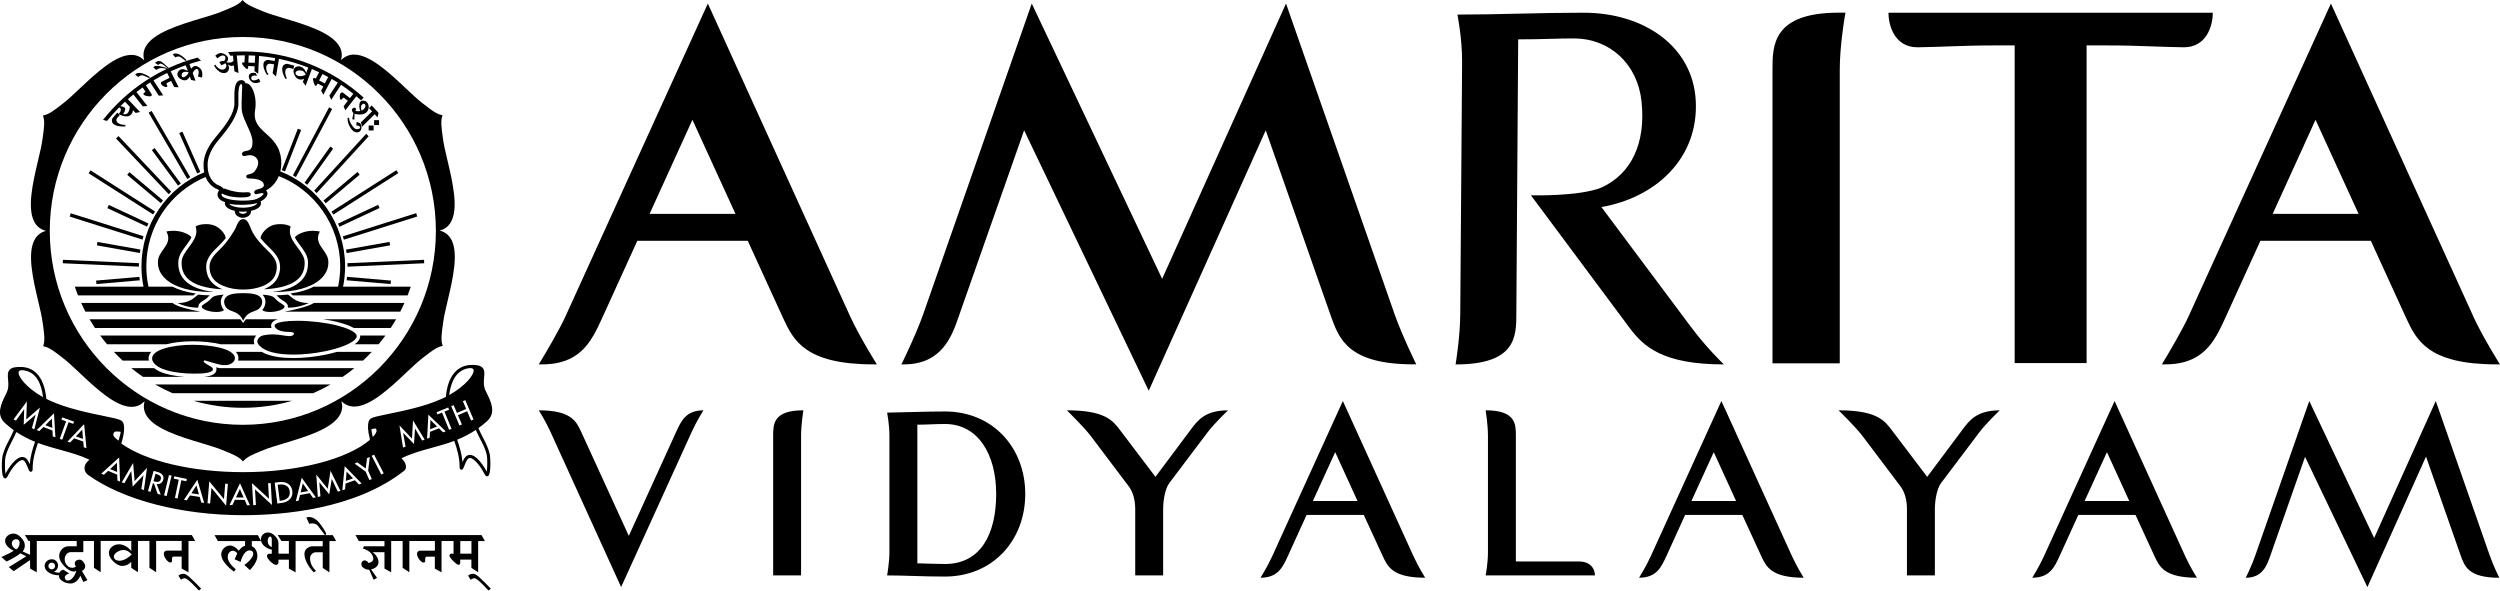<svg id="a" xmlns="http://www.w3.org/2000/svg" width="100%" viewBox="0 0 1014.63 239.69"><defs></defs><path d="M287.28,1.44l-57.67,126.72c-2.65,5.81-7.79,14.53-10.94,19.72h1.45c11.74,0,17.17-5.52,20.83-11.89,1.18-2.05,2.17-4.18,3.13-6.25l.3-.65,14.28-31.36h44.82l14.36,31.39c4.1,8.79,8.75,18.76,36.58,18.76l1.47.02s-6.97-11.02-10.96-19.74L287.28,1.44ZM263.63,86.81l17.39-38.19,17.48,38.19h-34.86Z"></path><path d="M521.93,1.44l-50.27,111.73L418.74,1.44l-44.01,125.96c-3.23,9.11-8.89,20.48-8.89,20.48h1.11c15.53,0,19.58-11.88,22.25-19.73l26.44-75.26,50.58,105.69,47.48-105.69,26.52,75.61c3.28,9.08,6.99,19.37,33.5,19.37h1.07s-5.62-11.37-8.84-20.48L521.93,1.44Z"></path><path d="M719.37,28.28v119.19h27.3V28.28c0-9.18,1.85-20.38,1.87-20.5l.44-2.64h-2.68c-26.93,0-26.93,13.37-26.93,23.13Z"></path><path d="M886.32,19.19c9.28,0,11.75-8.82,11.75-14.03h-131.63c0,5.21,2.47,14.03,11.79,14.03,4.92-.08,8.91-.22,12.77-.36,5.72-.21,11.11-.4,19.25-.4h7.41v128.92h29.19V18.43h7.41c8.14,0,13.53.19,19.25.4,3.86.14,7.86.28,12.81.36Z"></path><path d="M686.17,132.54l-36.24-48.51c22.01-3.79,39.58-19.8,38.29-43.24-1.22-22.16-21.22-35.63-45.5-35.63-18.02,0-34.71.76-51.22.76,0,0,1.9,9.48,1.9,18.97l-.75,102.15c0,9.49-1.9,20.87-1.9,20.87,24.66,0,24.66-11.38,24.66-20.87l.75-111.06c10.05,0,16.31-.41,22.76-.38,14.38.06,25.67,10.29,27.3,25.57,1.79,16.87-4.07,29.42-16.33,34.97-9,3.67-28.56,3.13-28.56,3.13l40.04,53.8c5.69,7.59,13.42,14.83,38.27,14.83,0,0-6.83-6.45-13.47-15.36Z"></path><path d="M1003.68,128.15L946.01,1.44l-57.67,126.72c-2.65,5.81-7.79,14.53-10.94,19.72h1.45c11.74,0,17.17-5.52,20.83-11.89,1.18-2.05,2.17-4.18,3.13-6.25l.3-.65,14.28-31.36h44.82l14.36,31.39c4.1,8.79,8.75,18.76,36.58,18.76l1.47.02s-6.97-11.02-10.96-19.74ZM922.37,86.81l17.39-38.19,17.48,38.19h-34.86Z"></path><path d="M255.2,217.49l19.25-42.28c1.98-4.25,3.87-8.68,11.04-8.68,0,0-2.74,4.34-4.72,8.68l-28.69,63.05-28.69-63.05c-1.98-4.34-4.72-8.68-4.72-8.68,13.12,0,15.2,4.44,17.18,8.68l19.35,42.28Z"></path><path d="M325.12,233.53h-11.33v-56.63c0-4.72,0-10.38,12.27-10.38,0,0-.94,5.66-.94,10.38v56.63Z"></path><path d="M383.44,166.99c19.54,0,32.66,14.72,32.66,33.5s-13.12,33.51-32.66,33.51c-8.87,0-16.14-.47-23.41-.47,0,0,.94-5.1.94-9.44v-47.19c0-4.72-.94-9.44-.94-9.44,7.83-.1,15.57-.47,23.41-.47ZM372.31,172.37v56.25c4.06.09,7.64.28,11.23.28,14.53,0,20.76-12.27,20.76-28.41s-7.36-28.41-20.76-28.41c-4.06,0-7.64.28-11.23.28Z"></path><path d="M474.61,195.97c-1.89,2.55-2.55,7.55-2.55,10.67v26.9h-11.33v-26.9c0-3.11-.66-6.61-2.55-9.15l-15.38-20.39c-2.74-3.68-9.82-10.57-9.82-10.57,15.57,0,18.69,4.15,21.8,8.31l14.16,18.69,14.25-19.06c2.93-3.96,5.95-7.93,15.2-7.93,0,0-5.66,5.38-8.4,9.06l-15.38,20.39Z"></path><path d="M553.5,208.99h-23.22l-7.65,16.8c-1.98,4.25-3.87,8.68-11.04,8.68,0,0,2.74-4.34,4.72-8.68l28.69-63.04,28.69,63.04c1.98,4.34,4.72,8.68,4.72,8.68-13.12,0-15.2-4.44-17.18-8.68l-7.74-16.8ZM532.83,203.33h18.12l-9.06-19.82-9.06,19.82Z"></path><path d="M615.22,227.87h25.48c6.61,0,6.61,5.28,6.61,5.66h-44.36s.94-4.72.94-9.44v-47.19c0-4.72-.94-10.38-.94-10.38,12.27,0,12.27,5.66,12.27,10.38v50.97Z"></path><path d="M707.13,208.99h-23.22l-7.65,16.8c-1.98,4.25-3.87,8.68-11.04,8.68,0,0,2.74-4.34,4.72-8.68l28.69-63.04,28.69,63.04c1.98,4.34,4.72,8.68,4.72,8.68-13.12,0-15.2-4.44-17.18-8.68l-7.74-16.8ZM686.47,203.33h18.12l-9.06-19.82-9.06,19.82Z"></path><path d="M787.82,195.97c-1.89,2.55-2.55,7.55-2.55,10.67v26.9h-11.33v-26.9c0-3.11-.66-6.61-2.55-9.15l-15.38-20.39c-2.74-3.68-9.82-10.57-9.82-10.57,15.57,0,18.69,4.15,21.8,8.31l14.16,18.69,14.25-19.06c2.93-3.96,5.95-7.93,15.2-7.93,0,0-5.66,5.38-8.4,9.06l-15.38,20.39Z"></path><path d="M866.71,208.99h-23.22l-7.65,16.8c-1.98,4.25-3.87,8.68-11.04,8.68,0,0,2.74-4.34,4.72-8.68l28.69-63.04,28.69,63.04c1.98,4.34,4.72,8.68,4.72,8.68-13.12,0-15.2-4.44-17.18-8.68l-7.74-16.8ZM846.05,203.33h18.12l-9.06-19.82-9.06,19.82Z"></path><path d="M960.8,238.25l-25.29-52.85-14.06,40.02c-1.51,4.44-3.4,9.06-10,9.06,0,0,2.27-4.53,3.87-9.06l21.9-62.67,26.33,55.59,25.01-55.59,21.9,62.67c1.6,4.53,3.87,9.06,3.87,9.06-12.55,0-14.06-4.62-15.67-9.06l-14.06-40.11-23.78,52.95Z"></path><path d="M18.65,93.71c-1.85.48-3.29,1.5-4.29,3.04-3.59,5.49-.95,16.63,1.17,25.58.76,3.2,1.47,6.23,1.77,8.48.05.4.11.81.17,1.22.39,2.77.82,5.92.22,7.87l-.19.61.62.14c2,.45,4.5,2.4,6.71,4.12.33.26.66.51.98.76,1.8,1.38,4.06,3.51,6.46,5.77,6.54,6.17,14.65,13.82,21.13,13.82.15,0,.3,0,.44-.01,1.86-.1,3.48-.87,4.83-2.25-.5,1.84-.34,3.6.48,5.24,2.96,5.86,13.93,9.14,22.74,11.78,3.15.95,6.13,1.84,8.23,2.71.37.15.75.31,1.14.47,2.59,1.05,5.53,2.24,6.92,3.75l.43.47.44-.47c1.39-1.5,4.33-2.7,6.93-3.75.39-.16.78-.31,1.15-.47,2.1-.87,5.07-1.76,8.23-2.71,8.81-2.64,19.78-5.93,22.74-11.78.84-1.66.99-3.44.46-5.31,1.34,1.36,2.95,2.1,4.78,2.2.15,0,.3.01.45.01,6.48,0,14.59-7.64,21.13-13.82,2.4-2.26,4.66-4.39,6.46-5.77.32-.24.64-.5.98-.76,2.21-1.72,4.71-3.67,6.7-4.12l.62-.14-.19-.61c-.6-1.96-.17-5.09.22-7.86.06-.42.12-.83.17-1.23.3-2.25,1.01-5.27,1.77-8.48,2.12-8.95,4.76-20.09,1.17-25.58-1.02-1.56-2.49-2.58-4.37-3.05,1.85-.49,3.29-1.5,4.3-3.04,3.59-5.49.95-16.63-1.17-25.59-.76-3.2-1.47-6.23-1.77-8.48-.05-.4-.11-.81-.17-1.23-.38-2.77-.82-5.91-.22-7.87l.19-.61-.63-.14c-2-.45-4.5-2.4-6.7-4.12-.33-.26-.66-.51-.98-.76-1.8-1.38-4.06-3.51-6.46-5.77-6.54-6.17-14.65-13.82-21.13-13.82-.15,0-.3,0-.45.01-1.85.1-3.47.87-4.83,2.26.5-1.84.34-3.6-.48-5.24-2.96-5.86-13.93-9.14-22.74-11.78-3.15-.94-6.13-1.84-8.23-2.71-.37-.15-.76-.31-1.15-.47-2.59-1.05-5.54-2.24-6.93-3.75l-.43-.47-.43.47c-1.39,1.5-4.33,2.7-6.93,3.75-.39.16-.77.31-1.14.47-2.1.87-5.07,1.76-8.23,2.71-8.81,2.64-19.78,5.93-22.74,11.78-.84,1.66-.99,3.44-.46,5.31-1.34-1.36-2.95-2.1-4.78-2.2-6.55-.38-14.88,7.49-21.57,13.8-2.4,2.26-4.66,4.39-6.46,5.77-.32.24-.65.5-.98.76-2.21,1.72-4.71,3.67-6.7,4.12l-.62.14.19.61c.61,1.96.17,5.1-.22,7.87-.06.42-.11.83-.17,1.22-.3,2.25-1.01,5.28-1.77,8.48-2.12,8.95-4.76,20.1-1.17,25.59,1.02,1.55,2.49,2.58,4.37,3.05ZM98.55,15.01c43.21,0,78.35,35.31,78.35,78.7s-35.14,78.7-78.35,78.7S20.2,137.1,20.2,93.71,55.35,15.01,98.55,15.01Z"></path><path d="M70,159.57h57.1c2.42-1.05,4.78-2.23,7.05-3.54H62.94c2.28,1.3,4.63,2.48,7.05,3.54Z"></path><path d="M98.55,165.5c6.95,0,13.66-.99,20.02-2.84h-40.04c6.36,1.85,13.08,2.84,20.02,2.84Z"></path><path d="M83.5,146.37c.36.15,5.36,1.6,6.29,1.73,1.61.22,3.34.17,4.62-.94.09-.08.18-.17.26-.25.25-.26.43-.54.54-.83.66-1.67-.94-3.74-5.98-4.96-6.2-1.5-15.64-1.72-22.24.21-3.75,1.1-5.3,2.66-5.26,4.22,0,.42.13.84.36,1.25h0c.42.75,1.18,1.47,2.21,2.09.49.3,1.05.57,1.66.82,0,0,0,0,0,0,1.08.43,2.33.79,3.69,1.07,3.71.78,8.2,1.01,12.05.8,5.59-.32,5.18-2.02,3.97-2.74-.26-.16-1.67-.89-2.65-1.64-.73-.55-.25-1.14.48-.83Z"></path><path d="M87.71,149.08c.04.11.07.22.1.34.07.32.07.64-.01.97-.45,1.82-2.91,2.37-5.08,2.57h56.35c1.63-1.11,3.21-2.3,4.73-3.54h-54.73c-.36-.08-.82-.2-1.35-.34Z"></path><path d="M69.36,152.2c-1.45-.3-2.75-.68-3.85-1.11l-.06-.02-.07-.04c-.68-.28-1.29-.58-1.82-.9-.37-.23-.71-.47-1.02-.71h-9.23c1.53,1.24,3.11,2.42,4.73,3.54h16.91c-1.99-.15-3.9-.4-5.59-.76Z"></path><path d="M137.01,130.71c2.88.73,5.06,1.53,6.57,2.4h14.99c.76-1.16,1.5-2.33,2.19-3.54h-29.61c2.09.3,4.09.69,5.86,1.14Z"></path><path d="M146.16,136.74c-.09.73-.5,1.45-1.2,2.14l-.24.22c-.24.21-.52.42-.81.62h9.74c.96-1.15,1.89-2.33,2.78-3.54h-10.26c.02.18.02.37,0,.56Z"></path><path d="M67.49,139.72c3.08-.79,6.78-1.21,10.77-1.21s8.03.43,11.28,1.21h13.72c-.3-.79-.25-1.47-.15-1.91.15-.63.48-1.18.89-1.63h-63.33c.89,1.21,1.82,2.39,2.78,3.54h24.03Z"></path><path d="M60.3,145.59c-.02-.83.23-1.82,1.08-2.79h-15.18c1.15,1.22,2.33,2.4,3.56,3.54h10.64c-.06-.25-.09-.5-.1-.75Z"></path><path d="M132.41,143.89l-.49.09c-4.3.87-8.76,1.33-12.88,1.33s-9.4-.47-12.79-2.5h-10.54c.26.29.48.59.65.9.44.84.52,1.77.26,2.63h50.71c1.23-1.14,2.42-2.32,3.56-3.54h-14.15c-1.34.4-2.8.76-4.35,1.08Z"></path><path d="M117.45,136.41c-.71,0-1.62-.14-2.58-.29-1.03-.16-2.19-.33-3.38-.39-.3-.02-.6-.02-.9-.02-1.45,0-2.78.17-3.83.42-1.46.35-3.72,2.26-1.13,4.43,2.14,2.16,6.91,3.35,13.44,3.35,4.04,0,8.4-.45,12.61-1.3l.46-.09c5.4-1.13,9.75-2.79,11.64-4.45l.21-.19c.47-.46.74-.9.79-1.31.09-.71-.52-2.58-8.1-4.5-4.52-1.15-10.59-1.87-15.85-1.88h-.29c-4.73.02-7.36.55-8.45,1.16-.25.14-.42.29-.52.43-.1.16-.17.44-.08.73.75,1.81,3.74,2.24,6.47,2.24,1.54.08,1.47.72,1.18,1.07-.44.54-1.18.6-1.69.6Z"></path><polygon points="122.88 196.18 122.02 199.86 125.05 199.28 122.88 196.18"></polygon><path d="M64.41,195.48c.42-.14.71-.47.85-.99.14-.51.06-.95-.24-1.28-.31-.34-.82-.61-1.53-.81l-.37-.1-.83,2.98.45.13c.68.19,1.23.22,1.66.08Z"></path><polygon points="97.36 198.45 95.77 201.88 98.86 201.92 97.36 198.45"></polygon><polygon points="140.67 191.4 140.37 195.17 143.28 194.14 140.67 191.4"></polygon><path d="M113.96,203.2c1.29-.16,2.25-.57,2.88-1.2.63-.64.88-1.5.74-2.58-.13-1.04-.59-1.81-1.36-2.28-.77-.47-1.79-.63-3.04-.47l-.48.06.82,6.53.43-.06Z"></path><polygon points="174.7 170.44 174.55 174.21 177.38 173.1 174.7 170.44"></polygon><polygon points="79.73 197 77.69 200.18 80.74 200.65 79.73 197"></polygon><polygon points="33.37 174.36 30.81 177.13 33.68 178.12 33.37 174.36"></polygon><path d="M5.59,174.6c-.52,1.28-1.17,2.54-1.8,3.77-1.09,2.11-2.22,4.3-2.79,6.74-.22.93-.71,8.44.82,9,.27.1.8.13,1.24-.75,1.58-3.18,4.23-6.53,5.92-6.63.3-.02.75.04,1.22.77.41.63.78,1.57,1.09,2.33.48,1.2.7,1.75,1.34,1.63.63-.12.63-.83.63-1.39,0-3.63,1.04-7.08,2.14-10.3,3.04,1.14,6.09,1.98,9.06,2.8,4.1,1.13,7.98,2.19,11.81,3.99l-.91.92c-.78.84-1.15,1.85-1.05,2.86.1.96.63,1.84,1.51,2.46,14.33,10.2,37.85,16.29,62.92,16.29,15.81,0,45.32-2.34,65.27-18.01.44-.35.7-.85.75-1.44.09-1.12-.6-2.31-1.04-2.77l-.76-.89c3.99-1.96,8.06-3.07,12.35-4.25,2.99-.82,6.02-1.65,9.06-2.8,1.11,3.24,2.15,6.69,2.15,10.3,0,.57,0,1.27.63,1.39.62.12.85-.43,1.34-1.63.3-.76.68-1.7,1.08-2.33.47-.73.92-.79,1.22-.77,1.69.09,4.33,3.45,5.92,6.63.44.88.97.85,1.24.75,1.54-.55,1.04-8.07.82-9-.57-2.45-1.7-4.63-2.79-6.74-.63-1.22-1.28-2.49-1.81-3.77,1.19-.85,2.37-1.8,3.54-2.87,3.77-3.42,1.53-7.94-.27-11.58l-.36-.74c-.92-1.89-.75-3.75-.6-5.39.14-1.54.28-3-.68-3.98-.86-.89-2.43-1.23-5.11-1.07h0c-5.59.45-9.03,5.03-9.73,12.93-.46.23-.93.46-1.41.68-6.96,3.2-15.87,5.02-21.77,6.22-4.17.85-6.4,1.32-7.27,1.89-.95.62-1.21,2.05-1.14,3.64-.08.24-.02.48.02.65.02.1.05.2.05.29,0,.85.19,1.63.37,2.38.14.59.28,1.16.31,1.71-9.18,7.85-29.29,13.1-51.4,13.1-20.8,0-39.53-4.47-49.48-11.6.67-2.16,2.19-7.91,0-9.34-.88-.57-3.1-1.04-7.27-1.89-5.9-1.21-14.81-3.03-21.77-6.23-.48-.22-.95-.45-1.4-.68-.71-7.98-4.16-12.56-9.74-12.93-.03,0-.05,0-.08,0h-.01c-2.62-.14-4.17.19-5.02,1.08-.95.99-.82,2.44-.68,3.98.15,1.64.32,3.5-.6,5.39l-.36.74c-1.8,3.64-4.04,8.17-.27,11.58,1.14,1.04,2.32,1.99,3.54,2.87ZM187.85,162.82l.98-.42,3.35,7.85-.98.42-1.61-3.77-3.74,1.6,1.61,3.77-.98.42-3.35-7.84.98-.42,1.35,3.16,3.74-1.6-1.35-3.16ZM194.86,178.1c1.06,2.04,2.15,4.16,2.68,6.45.31,1.33.28,5.17.01,6.87-1.42-2.68-4.17-6.66-6.7-6.8-.05,0-.09,0-.14,0-.64,0-1.5.25-2.21,1.35-.3.45-.56,1.02-.8,1.57-.25-3.2-1.18-6.23-2.16-9.09,2.53-1.02,5.06-2.29,7.57-3.97.52,1.24,1.14,2.44,1.74,3.61ZM190.79,149.38c1.25.02,1.37.55,1.41.72.41,1.86-3.3,6.54-9.89,10.23.53-4.38,2.38-10.46,8.48-10.95ZM181.89,165.38l.37.9-1.87.77,2.86,6.99-.98.4-2.86-6.99-1.86.76-.37-.9,4.72-1.93ZM173.84,168.28l7.07,6.77-1.07.42-1.69-1.63-3.64,1.44-.12,2.35-1.06.42.52-9.77ZM167.21,177.99l.41-7.37,4.73,7.79-1.03.38-2.88-4.92-.42,6.33-4.42-4.55,1,5.62-1.03.38-1.46-8.99,5.09,5.34ZM154.76,192.59l-3.91-7.58.96-.5,3.91,7.58-.96.5ZM151.38,174.06c.45-.1.96-.21,1.16-.07.11.07.21.28.27.58.17.84-.61,1.84-1.51,2.79-.31-1.2-.51-2.26-.6-3.16.23-.03.46-.08.68-.13ZM145.04,187.66l3.41,2.49.5-4.19,1.14-.5-.67,5.55,1.48,3.4-.99.43-1.48-3.4-4.52-3.29,1.14-.5ZM139.9,189.2l6.87,7.01-1.11.39-1.64-1.69-3.76,1.33-.22,2.35-1.1.39.96-9.77ZM133.01,198.36l1.13-7.31,4.03,8.18-1.08.29-2.44-5.16-1.03,6.28-4.03-4.92.47,5.69-1.08.29-.61-9.1,4.64,5.76ZM122.44,193.89l5.75,7.96-1.15.22-1.37-1.91-3.91.75-.57,2.29-1.14.22,2.4-9.52ZM113.27,195.67c1.47-.19,2.7.05,3.67.69.98.65,1.54,1.63,1.7,2.93.17,1.31-.15,2.4-.94,3.26-.79.86-1.94,1.39-3.44,1.58l-1.71.22-1.07-8.46,1.77-.22ZM105.72,199.25c1.15,1.03,2.3,2.09,3.44,3.17l-.36-6.29,1.08-.06.51,8.87-6.89-6.33.36,6.35-1.08.06-.51-8.93c1.15,1.08,2.29,2.14,3.45,3.16ZM97.39,196.12l4.05,8.94h-1.17s-.96-2.16-.96-2.16l-3.99-.05-1.02,2.13h-1.16s4.26-8.85,4.26-8.85ZM84.94,195.35c.99,1.23,1.97,2.43,2.98,3.6,1,1.18,1.99,2.39,2.97,3.62l.52-6.28,1.08.09-.73,8.85-5.95-7.22-.52,6.34-1.08-.09.73-8.91ZM82.86,204.12l-1.16-.18-.66-2.26-3.94-.6-1.3,1.97-1.15-.17,5.44-8.18,2.77,9.42ZM70.73,193.31l5.09,1.06-.2.95-2.02-.42-1.54,7.41-1.06-.22,1.54-7.41-2.01-.42.2-.95ZM68.59,192.78l1.05.25-2.01,8.29-1.05-.25,2.01-8.29ZM62.34,191.1l1.61.45c.92.26,1.59.66,2,1.21.41.55.51,1.2.3,1.94-.16.57-.47,1.02-.93,1.36-.47.35-1.04.48-1.73.4l1.64,4.31-1.26-.35-1.46-4.16-.45-.13-.97,3.48-1.04-.29,2.3-8.22ZM54.03,187.9l.6,7.37,5.04-5.41-1.26,9.02-1.06-.37.88-5.63-4.38,4.61-.57-6.33-2.81,4.96-1.05-.37,4.61-7.86ZM46.04,175.97c.24-.66.6-.86,1.29-.86.25,0,.54.03.89.06.25.03.51.06.77.07-.04.65-.28,1.45-.51,2.22-.14.46-.28.93-.38,1.38-.11-.09-.21-.17-.32-.25-1.29-1.04-2.05-1.73-1.73-2.63ZM48.36,185.65l.37,9.82-1.08-.46-.08-2.36-3.67-1.55-1.74,1.58-1.07-.45,7.28-6.58ZM12.06,188.39c-.24-.56-.51-1.12-.8-1.58-.76-1.18-1.7-1.38-2.35-1.34-2.53.15-5.28,4.12-6.7,6.8-.26-1.71-.3-5.54.02-6.87.54-2.29,1.63-4.41,2.68-6.45.6-1.17,1.22-2.37,1.74-3.61,2.31,1.54,4.8,2.84,7.57,3.97-.98,2.85-1.91,5.87-2.16,9.09ZM35.09,181.9l-1.09-.38-.22-2.34-3.7-1.28-1.62,1.7-1.08-.37,6.76-7.08.95,9.74ZM24.93,170.31l.33-.92,4.8,1.73-.33.91-1.9-.69-2.57,7.11-1-.36,2.57-7.11-1.89-.68ZM21.91,167.73l.58,9.77-1.08-.42-.13-2.35-3.65-1.42-1.68,1.64-1.06-.41,7.02-6.81ZM7.57,150.95c.04-.18.16-.71,1.43-.72,5.87.4,7.87,5.91,8.46,10.96-6.59-3.69-10.3-8.37-9.89-10.23ZM10.92,162.89l-.27,7.37,5.56-4.84-2.28,8.82-.99-.47,1.52-5.49-4.83,4.12.18-6.34-3.33,4.63-.99-.47,5.43-7.32Z"></path><polygon points="47.45 187.8 44.69 190.38 47.53 191.58 47.45 187.8"></polygon><polygon points="21.06 169.9 18.4 172.57 21.22 173.67 21.06 169.9"></polygon><path d="M158.67,113.88l-17.82-1.53c-.04.47-.1.94-.16,1.41l17.83,1.53c.05-.47.11-.94.16-1.41Z"></path><path d="M158.1,98.17l-17.66,3.14c.08.46.15.93.21,1.4l17.67-3.14c-.07-.47-.15-.93-.23-1.4Z"></path><path d="M137.18,90.75c.2.43.39.86.58,1.29l16.29-7.63c-.19-.43-.39-.86-.58-1.29l-16.29,7.63Z"></path><path d="M145.97,70.9c-.29-.37-.58-.74-.88-1.11l-13.78,11.6c.3.36.59.74.88,1.11l13.79-11.61Z"></path><path d="M135.21,60.32c-.38-.29-.76-.57-1.14-.84l-10.48,14.67c.38.28.76.56,1.13.85l10.49-14.68Z"></path><path d="M115.67,69.59l6.53-16.82c-.44-.18-.88-.35-1.32-.52l-6.52,16.79c.44.18.88.36,1.31.55Z"></path><path d="M39.14,115.28l17.59-1.51c-.06-.47-.12-.93-.16-1.41l-17.58,1.51c.04.47.1.94.16,1.41Z"></path><path d="M56.97,101.29l-17.42-3.1c-.08.47-.16.93-.22,1.4l17.44,3.1c.06-.47.13-.94.21-1.4Z"></path><path d="M43.57,84.46l16.09,7.53c.18-.44.38-.86.58-1.29l-16.09-7.53c-.2.43-.4.86-.58,1.29Z"></path><path d="M66.15,81.34l-13.64-11.48c-.3.36-.59.74-.88,1.11l13.64,11.48c.29-.37.58-.75.88-1.11Z"></path><path d="M72.26,75.34c.37-.3.73-.59,1.11-.87l-10.61-14.39c-.38.28-.74.58-1.11.87l10.61,14.39Z"></path><path d="M81.3,69.79l-7.27-16.37c-.43.19-.86.38-1.29.58l7.28,16.39c.42-.21.85-.41,1.28-.6Z"></path><path d="M141.03,108.23l31.12-1.38c0-.47-.02-.94-.04-1.41l-31.12,1.38c.02.47.03.94.04,1.41Z"></path><path d="M139.55,97.28l29.77-9.41c-.13-.45-.26-.91-.4-1.36l-29.76,9.4c.14.45.26.91.39,1.36Z"></path><path d="M135.28,87.09l26.36-16.82c-.24-.4-.51-.8-.76-1.19l-26.34,16.8c.25.4.5.8.73,1.21Z"></path><path d="M149.63,55.3c-.34-.33-.68-.66-1.02-.98l-21.1,23.06c.35.32.69.64,1.02.98l21.1-23.06Z"></path><path d="M134.79,44.25c-.41-.23-.82-.47-1.23-.69l-14.68,27.6c.42.23.82.47,1.23.71l14.69-27.61Z"></path><path d="M56.4,106.81l-30.88-1.37c-.02.47-.03.94-.04,1.41l30.88,1.37c0-.47.02-.94.04-1.41Z"></path><path d="M58.24,95.88l-29.54-9.33c-.14.45-.27.9-.4,1.36l29.55,9.34c.12-.46.25-.91.39-1.36Z"></path><path d="M62.89,85.83l-26.16-16.69c-.25.4-.51.79-.76,1.2l26.18,16.7c.24-.41.48-.81.74-1.21Z"></path><path d="M69.46,77.8l-21.36-22.57c-.34.33-.69.64-1.02.98l21.38,22.59c.33-.34.67-.67,1.01-.99Z"></path><path d="M60.32,45.74l15.69,26.92c.4-.25.8-.5,1.2-.74l-15.68-26.9c-.41.24-.81.48-1.21.73Z"></path><path d="M48.65,46.65l-1.06-.92-1.68,1.93c-.34.4-.51.84-.49,1.34.01.52.2.94.56,1.25.45.41,1.1.71,1.95.9.84.19,1.81.25,2.9.18l.08-.63c-.67-.01-1.3-.09-1.88-.24-.55-.17-.98-.39-1.29-.65-.28-.24-.44-.56-.49-.93s.05-.7.29-.98l1.09-1.25Z"></path><path d="M56.73,30.8c.22-.13.46-.2.72-.23.25-.03.48-.01.69.07l2.53,1.08c.41-.23.03-.62-1.11-1.18-.58-.29-.97-.47-1.17-.54-.55-.25-1.1-.39-1.67-.42-.56-.02-1.03.08-1.4.3-.21.15-.37.29-.48.43l1.34.95c.16-.19.35-.34.56-.46Z"></path><path d="M63.77,28.13c.23-.12.44-.23.63-.31.34-.15.79-.22,1.34-.2.6.03,1.22.15,1.86.34l.88-.38-2.32-2.05c-.35-.37-.73-.6-1.14-.71-.42-.11-.82-.08-1.2.08-.42.21-.72.41-.9.6l1.36.94c0-.1.07-.2.18-.29.15-.12.3-.21.44-.27.2-.09.44-.08.72.03.31.12.6.32.89.61l1.39,1.02-.16.07c-1.33-.4-2.36-.66-3.08-.78-.81-.14-1.39-.14-1.73,0-.18.06-.33.14-.47.24-.11.09-.2.18-.27.27l1.23,1.09c.06-.09.18-.19.35-.3Z"></path><path d="M48.32,43.64c.08.01.15.03.2.05.11.04.21.12.3.22.24.24.29.59.16,1.06-.14.45-.41.87-.81,1.25.91.58,1.84.92,2.78,1,.92.07,1.64-.13,2.16-.62.24-.22.42-.5.55-.81.17-.33.27-.69.3-1.08l1.08,1.14,1.8-.39-4.95-5.21c.74-.65,1.49-1.29,2.25-1.91l3.8,4.83,1.89-.15-4.46-5.66c.83-.64,1.67-1.27,2.52-1.88l1.18,1.81-.66.43c-.11.07-.17.16-.17.28-.04.11-.03.22.04.33.2.3.68.53,1.46.68.78.15,1.32.12,1.64-.08.12-.08.2-.19.25-.33.01-.15-.02-.28-.09-.4l-2.34-3.6c.58-.39,1.16-.78,1.75-1.15l3.49,5.37,1.8-.12-3.95-6.07c1.8-1.08,3.65-2.1,5.55-3.02l.98,1.97-3.13,1.56c-.18.09-.29.22-.34.41-.06.19-.05.37.03.53.2.4.56.72,1.09.98.55.27.97.34,1.25.2.09-.05.15-.11.16-.2.05-.09.05-.18,0-.27l-.27-.55c-.05-.1-.06-.21-.02-.32.01-.11.06-.19.14-.23l1.72-.86,1.25,2.5,1.8.08-3.23-6.46c1.99-.92,4.03-1.75,6.11-2.48l.85,2.34c-.55-.32-1.07-.54-1.55-.66-.48-.12-.86-.13-1.13-.03-.58.2-1.02.57-1.31,1.09-.28.51-.33,1.04-.13,1.58.21.57.7,1.05,1.49,1.43.77.39,1.45.48,2.02.27.25-.09.49-.27.72-.52.26-.24.49-.55.7-.93l.51,1.4,1.81.36-1.14-3.12c.15-.41.35-.76.61-1.04.26-.3.54-.5.84-.61.16-.06.32-.04.47.05.16.08.28.21.35.39.12.33.17.71.14,1.16-.05.48-.16.95-.32,1.42l1.64.42c.25-1.01.23-1.93-.08-2.76-.21-.58-.65-1.08-1.31-1.5-.68-.42-1.24-.55-1.7-.38-.22.08-.43.2-.63.36-.23.18-.45.41-.67.67l-.69-1.89c1.55-.51,3.11-.97,4.71-1.37l-.36-.31h0s-.07-.06-.07-.06l-.99-.86c-15.37,4.1-28.75,13.12-38.35,25.27l1.62.43c1.52-1.89,3.15-3.69,4.85-5.41ZM75.69,30.64c-.33.33-.64.55-.93.66-.22.08-.42.08-.6,0-.19-.07-.31-.2-.38-.38-.12-.35-.09-.69.07-.99.14-.34.38-.57.72-.69.27-.1.6-.14.97-.11.35.02.71.12,1.06.3-.27.48-.57.89-.9,1.22ZM50.74,41.3l1.96,2.07c-.07.62-.19,1.14-.34,1.57s-.35.77-.6,1c-.22.21-.48.35-.79.41-.3.08-.6.07-.89-.02-.03-.03-.05-.06-.06-.09-.02-.05-.01-.08,0-.1.37-.49.61-.97.73-1.42.11-.48.07-.8-.11-.98-.14-.16-.38-.31-.73-.44-.3-.09-.66-.15-1.07-.21.62-.61,1.25-1.21,1.89-1.8Z"></path><path d="M71.84,23c.25-.07.5-.09.75-.06.25.02.47.1.65.22l2.22,1.62c.45-.13.17-.6-.82-1.4-.5-.41-.84-.67-1.02-.79-.48-.37-.99-.63-1.53-.78-.54-.14-1.02-.15-1.43-.03-.24.1-.43.2-.56.31l1.1,1.22c.2-.15.42-.25.65-.32Z"></path><path d="M102.45,30.85c.3-.17.63-.23,1.01-.19l.87.1-.58-1.12-.78-.09c-.5-.05-.94.03-1.33.26-.38.24-.59.55-.65.93-.08.7.13,1.33.62,1.92.51.61,1.1.95,1.79,1.02.46.05.87.03,1.22-.06.36-.08.71-.22,1.03-.43l-.56-1.29c-.36.24-.76.44-1.21.59-.41.12-.8.16-1.16.12-.24-.03-.44-.14-.58-.35-.15-.22-.21-.45-.19-.71.02-.29.19-.53.5-.7Z"></path><path d="M116.45,27.74c.32-.21.65-.26,1-.17l1.61.42.36-1.35-2.47-.65c-.51-.13-.98-.08-1.41.15-.46.24-.75.59-.88,1.05-.17.58-.15,1.3.05,2.15.2.84.57,1.73,1.12,2.68l.6-.2c-.29-.61-.49-1.2-.61-1.79-.09-.57-.09-1.05.02-1.44.1-.36.3-.64.62-.85Z"></path><path d="M146.89,40.89c-.56.12-.87.53-1.01,1.37-.15.82-.04,1.74.31,2.77-.69.19-1.32.16-1.92-.07.12-.25.18-.45.18-.62.02-.2-.02-.34-.11-.43-.15-.15-.35-.21-.61-.19-.26.04-.49.16-.69.37-.22.21-.28.5-.19.85.09.36.29.67.61.94l-.51,2.47.86.25.08-2.41c1.05.27,2.01.35,2.86.23.86-.09,1.54-.39,2.03-.88.91-.95,1.33-2.72.1-4.11-.4-.41-1.02-.7-1.99-.54ZM148.32,43.14c-.05.35-.21.66-.47.94-.23.25-.45.43-.65.55-.2.13-.37.21-.52.23-.13-.53-.18-1.01-.14-1.43.02-.41.13-.71.32-.91.19-.21.41-.34.66-.39.24-.05.43,0,.56.16.21.23.29.52.24.87Z"></path><path d="M144.77,52.42c-.48-.06-.9-.3-1.25-.71-.62-.71-1.09-1.4-1.39-2.06-.31-.64-.44-1.25-.42-1.81l-.62-.05c-.06.83.06,1.66.35,2.48.32.88.8,1.69,1.44,2.43.47.55,1.01.88,1.61.99.62.11,1.14-.01,1.57-.37.36-.31.57-.81.63-1.5.05-.69-.07-1.22-.39-1.58-.17-.19-.39-.34-.66-.45-.28-.13-.6-.21-.96-.24l-.05,1.42c.29-.04.55-.02.78.05.27.08.45.18.56.3s.17.26.18.4c.03.14,0,.26-.11.35-.35.3-.77.4-1.27.32Z"></path><path d="M88.84,28.95c.78.55,1.55.78,2.32.71.55-.05.99-.31,1.33-.76.35-.46.5-.97.45-1.55-.02-.24-.08-.47-.17-.67-.09-.19-.21-.38-.37-.56.35.24.67.4.96.49.29.11.58.16.86.13.32-.05.55-.13.68-.24l.24,2.44,1.65.72-.69-7.14c.94-.04,1.88-.06,2.83-.06.14,0,.29,0,.43,0l-.14,2.87-.52-.03c-.13,0-.23.04-.3.13-.1.07-.15.16-.15.29-.01.27.26.71.83,1.34s.98.94,1.25.95c.09,0,.17-.04.23-.13.09-.11.13-.24.14-.38l.03-.7,2.62.12-.09,1.92,1.52,1.12.34-7.25c2.21.19,4.39.49,6.54.88l-.2,1.17-2.24-.38c-.55-.09-1.05,0-1.5.26-.44.28-.7.66-.77,1.13-.11.68-.04,1.41.22,2.2.23.8.64,1.62,1.22,2.47l.58-.26c-.38-.51-.64-1.04-.8-1.57-.14-.56-.17-1.09-.09-1.59.07-.39.26-.69.58-.9.3-.23.64-.32,1.04-.25l1.55.26-.61,3.62,1.38,1.3,1.2-7.17c4.1.84,8.07,2.03,11.88,3.54l-.81,2.17c-.2-.6-.49-1.12-.86-1.55-.39-.45-.8-.75-1.21-.9-.64-.25-1.25-.27-1.82-.07-.58.19-.97.56-1.17,1.09-.24.63-.14,1.39.29,2.27.42.89.96,1.46,1.59,1.7.35.13.72.18,1.12.16.39-.02.79-.12,1.18-.32l-.49,1.31,1.11,1.53,2.54-6.8c.99.42,1.96.86,2.93,1.32l-1.35,2.57-.46-.24c-.11-.06-.22-.06-.33-.01-.12.02-.2.08-.26.2-.13.24-.06.76.19,1.56.25.8.49,1.27.73,1.39.08.04.17.04.27-.02.13-.07.22-.16.29-.28l.33-.62,2.32,1.22-.9,1.7.9,1.66,3.39-6.43c.84.49,1.66.99,2.48,1.51l-3.42,5.24.74,1.74,3.99-6.11c1.72,1.15,3.38,2.37,4.99,3.66l-1.37,1.75-2.76-2.16c-.16-.12-.33-.17-.52-.14-.2.02-.35.11-.47.26-.27.35-.41.82-.41,1.41,0,.62.11,1.02.36,1.21.08.06.16.08.24.06.1,0,.18-.03.25-.12l.38-.48c.07-.09.17-.14.28-.16.1-.04.19-.03.27.03l1.52,1.19-1.72,2.2.7,1.66,4.47-5.72c.65.55,1.3,1.11,1.94,1.68l1.05-1.11c-12.89-11.64-29.95-18.74-48.65-18.74-2.16,0-4.29.09-6.4.28l.97,1.46c.34-.03.69-.04,1.03-.06l.2,2.06c-.14.21-.31.38-.51.51-.2.12-.41.2-.65.22-.45.04-.8.05-1.05.03-.28,0-.49-.05-.63-.13.23-.2.4-.44.51-.72.11-.28.16-.56.13-.84-.05-.56-.43-1.07-1.13-1.54-.69-.47-1.38-.67-2.06-.61-.34.03-.68.15-1.02.35-.36.17-.69.42-.98.73l.89,1.06c.3-.31.65-.58,1.05-.82.37-.2.71-.32,1.04-.35.29-.03.54.03.75.17.23.15.35.35.37.6.04.37-.03.71-.18,1-.08.27-.29.43-.64.48-.2-.04-.44-.03-.72.03-.31.09-.61.22-.91.39l.74,1.25c.56-.11,1.12-.37,1.68-.78.13.11.23.23.3.38.07.11.11.26.13.46.05.43-.06.82-.33,1.17-.31.35-.67.54-1.09.58-.53.05-1.08-.1-1.64-.46-.56-.38-1.05-.9-1.45-1.56l-.49.4c.54.98,1.21,1.75,2.02,2.3ZM122.28,30.89c-.57.05-1.07,0-1.51-.17-.31-.13-.55-.32-.71-.58-.15-.27-.18-.52-.09-.75.12-.36.48-.62,1.07-.76.58-.13,1.15-.09,1.7.11.26.1.52.29.77.59.24.29.43.64.58,1.04-.6.27-1.2.45-1.8.52ZM130.88,30.04c.78.39,1.55.81,2.32,1.23l-1.37,2.6-2.32-1.22,1.37-2.61ZM100.93,22.47c.88.02,1.75.07,2.62.12l-.14,2.92-2.62-.12.14-2.92Z"></path><path d="M146.48,49.68l.48,1.73,5.11-5.05c.38.43.76.85,1.13,1.29l.44-1.84c-.91-1.04-1.84-2.04-2.8-3.02l-1.08,1.09c.42.43.84.88,1.25,1.32l-4.54,4.48Z"></path><rect x="149.63" y="50.94" width="2" height="2"></rect><rect x="151.83" y="48.76" width="2" height="2"></rect><path d="M73.78,230.77l2.72,1.51v-12.7h2.72l-1.36-2.42H10.09l1.51,2.42h.6v5.59l-3.02-1.36c.28-.28.5-.64.66-1.09s.24-.89.24-1.33c0-1.07-.5-2.14-1.51-3.2-1.03-1.09-2.04-1.63-3.02-1.63s-1.79.29-2.48.88c-.67.6-1,1.32-1,2.15.02.68.33,1.39.94,2.12.6.69,1.45,1.29,2.54,1.81-.99.67-2.65,1.52-4.99,2.57l2.12,1.81c2.6-1.27,4.46-2.38,5.59-3.33l2.42,1.21-7.1,4.38,1.97,1.66,6.65-4.53v3.48l2.72,1.51v-12.7h16.2v2.12h-3.17c-1.13,0-2.06.38-2.78,1.15-.77.81-1.15,1.73-1.15,2.78-.02,1.29.67,2.68,2.09,4.17,1.41,1.45,2.73,2.18,3.96,2.18.06.02.23-.03.51-.15l.39-.15c-.34,1.19-.84,2.14-1.48,2.84-.63.73-1.29,1.09-2,1.09-.36,0-.65-.12-.85-.36-.22-.2-.34-.48-.36-.85,0-.36.16-.68.48-.97.38-.32.83-.55,1.33-.7l-2.42-1.51c-.36.08-.7.24-1,.48-.28.22-.45.46-.51.73-1.01,0-1.76-.15-2.27-.45.52-.18.93-.49,1.21-.94.3-.46.45-.96.45-1.48,0-.73-.24-1.33-.73-1.81-.44-.5-1.01-.76-1.69-.76-.85-.02-1.56.23-2.15.76-.58.54-.88,1.2-.88,1.96.02,1.05.59,1.95,1.72,2.69,1.15.73,2.54,1.09,4.17,1.09-.22.77.17,1.51,1.18,2.24,1.03.73,2.2,1.09,3.51,1.09.77,0,1.51-.28,2.24-.85.71-.56,1.27-1.34,1.69-2.33l1.21,2.57,1.66-.76-2.27-3.78c.42-.12.75-.34.97-.67.26-.36.39-.75.39-1.15,0-.56-.25-1.17-.76-1.81-.5-.61-1.01-.91-1.51-.91-.54,0-1.01.14-1.39.42-.38.28-.57.64-.57,1.09,0,.38.15.84.45,1.36-.54.3-1,.45-1.36.45-.89,0-1.63-.33-2.24-1-.63-.68-.94-1.51-.94-2.48,0-.77.24-1.44.73-2.03.46-.56,1.03-.85,1.69-.85h5.14v-4.53h4.32v10.88l2.72,1.81v-12.7h12.42v4.08c-.69-.85-1.46-1.51-2.33-1.99-.91-.48-1.74-.73-2.51-.73-1.19-.02-2.19.31-2.99,1-.83.66-1.24,1.49-1.24,2.48,0,1.17.61,2.34,1.84,3.51,1.23,1.19,2.43,1.78,3.6,1.78.64,0,1.28-.14,1.9-.42.62-.26,1.2-.68,1.72-1.24v2.42l2.72,1.81v-12.7h4.66v10.88l2.72,1.81v-12.7h10.37v3.93h-6.05c-.34,0-.62.12-.85.36-.24.24-.36.52-.36.85,0,.77.31,1.55.94,2.36.64.85,1.24,1.27,1.78,1.27.18,0,.31-.06.39-.18.14-.1.21-.24.21-.42v-1.06c0-.2.07-.37.21-.51.1-.16.23-.24.39-.24h3.33v4.84ZM7.58,221.88c-.24.5-.56.85-.97,1.03-.54-.18-.98-.5-1.3-.97-.34-.44-.51-.93-.51-1.45,0-.42.17-.81.51-1.15.38-.34.82-.51,1.3-.51.38,0,.71.13.97.39.26.26.39.59.39.97,0,.65-.13,1.21-.39,1.69ZM20.03,230.68c-.26-.26-.39-.58-.39-.97s.13-.7.39-.97c.26-.26.58-.39.97-.39s.71.13.97.39c.26.26.39.58.39.97s-.13.71-.39.97c-.26.26-.58.39-.97.39s-.71-.13-.97-.39ZM50.86,226.96c-.89.42-1.73.63-2.54.63-.58-.02-1.09-.19-1.51-.51-.4-.34-.6-.73-.6-1.15-.02-.66.4-1.29,1.27-1.87.87-.56,1.8-.85,2.81-.85.48,0,1.02.16,1.6.48.56.32,1.09.77,1.57,1.33-.81.81-1.67,1.45-2.6,1.93Z"></path><path d="M76.59,233.94c-.87-.71-1.55-1.06-2.06-1.06-.42,0-.82.06-1.18.18-.3.1-.61.29-.94.57l1.06,1.66c.26-.2.5-.34.73-.42.28-.12.54-.18.79-.18.69.02,2.06,1.12,4.11,3.29l1.63,1.69.91-.76c-1.21-1.31-2.89-2.97-5.05-4.99Z"></path><path d="M131.88,217.16h-19.17l1.51,2.42h3.02v5.14h-4.23v-4.38c0-.95-.46-1.88-1.39-2.81-.95-.95-1.89-1.42-2.84-1.42-.79-.02-1.46.23-2.03.76-.56.56-.85,1.22-.85,1.97,0,.25.03.49.08.73l-1.35-2.39h-17.56l1.36,2.42h11.03v1.96c-.34,0-.75.17-1.21.51-.46.36-.92.85-1.36,1.45-.56-.68-1.15-1.21-1.75-1.57-.6-.36-1.18-.54-1.72-.54-.99,0-1.84.36-2.57,1.09-.71.71-1.06,1.55-1.06,2.54,0,1.05.45,2.16,1.36,3.32.87,1.21,2.13,2.42,3.78,3.63l.76-.91c-1.05-.89-1.85-1.75-2.42-2.6-.56-.91-.85-1.7-.85-2.39,0-.75.2-1.35.6-1.81.4-.5.89-.76,1.45-.76.34,0,.67.09.97.27.3.16.58.42.85.79-.6,1.29-.96,2.1-1.06,2.42l2.42,1.06c.32-1.35.83-2.48,1.51-3.39.67-.87,1.37-1.3,2.12-1.3.42,0,.79.12,1.09.36.28.22.42.5.42.85.04.65-.27,1.39-.94,2.24-.65.87-1.54,1.68-2.69,2.45l2.27,2.12c.97-1.03,1.71-2.04,2.24-3.02.52-.99.79-1.89.79-2.72,0-.93-.21-1.75-.63-2.48-.38-.73-.93-1.21-1.63-1.45v-2.12h3.8c.16.71.54,1.35,1.16,1.93.89.83,1.93,1.34,3.14,1.54v1.66h-.91c-.28,0-.52.08-.73.24-.2.18-.31.4-.33.67.02.6.5,1.36,1.45,2.27.95.91,1.72,1.36,2.33,1.36.26,0,.48-.12.67-.36.16-.22.24-.5.24-.85v-.91h4.23v3.63l2.72,1.51v-12.7h11v2.12h-3.93c-.97,0-1.79.29-2.48.88-.67.6-1,1.32-1,2.15,0,1.19.33,2.42,1,3.69.62,1.29,1.55,2.58,2.78,3.87l.91-.6c-.79-.77-1.39-1.58-1.81-2.45-.4-.91-.6-1.8-.6-2.69,0-.68.24-1.25.73-1.69.44-.48,1.01-.73,1.69-.73h2.72v6.35l2.72,1.81v-12.7h2.72l-1.36-2.42h-3.17ZM110.3,222c-.48-.12-.89-.42-1.21-.91-.3-.44-.45-1-.45-1.66.02-.46.13-.86.33-1.18s.44-.48.73-.48c.2,0,.34.12.42.36.12.2.18.48.18.85v3.02Z"></path><path d="M131.22,214.44c-.62-.93-1.06-1.53-1.3-1.81-.6-.85-1.32-1.53-2.15-2.06-.83-.5-1.61-.76-2.36-.76-.44.04-.81.12-1.09.24l1.21,2.57c.4-.14.82-.21,1.24-.21s.87.09,1.27.27c.4.16.73.39.97.7l2.87,3.78c.81,0,.58-.91-.67-2.72Z"></path><path d="M191.34,230.47l2.72,1.81v-12.7h2.72l-1.36-2.42h-51.15l1.36,2.42h10.4v2.12h-8.31l-.45.91c1.25.36,2.28.93,3.08,1.69.77.81,1.15,1.65,1.15,2.54,0,.38-.18.73-.54,1.03-.44.34-.92.55-1.42.63-.14-.3-.36-.55-.67-.76-.3-.2-.58-.3-.85-.3-.4,0-.73.14-.97.42-.26.3-.39.66-.39,1.09,0,.63.31,1.15.94,1.57.62.46,1.37.7,2.24.7l1.81,4.08,1.36-.76-2.42-3.48c.85-.14,1.57-.48,2.18-1.03.56-.52.85-1.14.85-1.84,0-.75-.22-1.48-.67-2.21-.4-.73-.99-1.35-1.75-1.87h4.84v6.65l2.72,1.51v-12.7h4.65v10.88l2.72,1.81v-12.7h10.37v3.93h-6.05c-.34,0-.62.12-.85.36-.24.24-.36.52-.36.85,0,.77.31,1.55.94,2.36.64.85,1.24,1.27,1.78,1.27.18,0,.31-.06.39-.18.14-.1.21-.24.21-.42v-1.06c0-.2.07-.37.21-.51.1-.16.23-.24.39-.24h3.32v4.84l2.72,1.51v-12.7h4.87v5.14h-.91c-.22,0-.39.08-.51.24-.16.12-.24.29-.24.51,0,.46.51,1.21,1.54,2.24,1.03,1.03,1.77,1.54,2.24,1.54.16,0,.29-.08.39-.24.14-.2.21-.42.21-.67v-1.21h4.53v3.32ZM186.81,224.72v-5.14h4.53v5.14h-4.53Z"></path><path d="M194.15,233.94c-.87-.71-1.55-1.06-2.06-1.06-.42,0-.82.06-1.18.18-.3.1-.61.29-.94.57l1.06,1.66c.26-.2.5-.34.73-.42.28-.12.54-.18.79-.18.69.02,2.06,1.12,4.11,3.29l1.63,1.69.91-.76c-1.21-1.31-2.89-2.97-5.05-4.99Z"></path><path d="M98.59,88.4c-.39,0-.78-.06-1.17-.18-.02,0-.05-.02-.08-.03-.34-.12-.63-.26-.88-.42-.09-.06-.16-.11-.23-.16-.6-.48-.93-1.11-.93-1.77,0-.09,0-.18.02-.27-2.55-.54-4.06-1.67-4.06-3.05,0-.15.02-.31.06-.46-1.46-.5-2.4-1.19-2.81-2.03-.43-.89-.29-1.86.42-2.88-.11-.08-.31-.19-.62-.31-2.79-1.09-4.77-3.61-5.44-6.92-.07-.53-.15-1.14-.22-1.64-.03-.37-.04-.69-.04-1-.08-1.96.37-4.02,1.32-6.11l.8-1.56c1-1.75,2.15-3.18,3.04-4.24l.86-1.03c2.93-3.54,6.32-8.11,6.5-12.09,0-.39,0-.84-.01-1.28-.03-2.18-.06-4.43.35-6.02.51-2,1.63-2.43,2.47-2.43.1,0,.2,0,.3.02.49.07,1.11.34,1.43,1.24.03,0,.06,0,.09,0,.4,0,.78.12,1.15.36,1.93,1.24,3.45,6.07,2.6,10.69-.69,4.71,1.51,6.72,4.56,9.49.23.21.46.42.7.64,3.61,3.15,4.52,6.15,4.56,6.28.8,2.2,1.04,4.63.69,7.01l-.23,1.22c-.84,3.52-2.95,6.33-5.83,7.81.36.31.57.72.59,1.2.05,1.14-.97,2.33-2.8,3.29.11.24.16.49.16.75,0,1.38-1.51,2.51-4.06,3.05.01.09.02.18.02.26,0,.69-.36,1.34-1.01,1.83l-.11.08h-.02c-.68.43-1.4.65-2.14.65h0ZM96.93,85.85c0,.43.73.93,1.66.93s1.66-.5,1.66-.93c0,0,0-.01,0-.02-.54.05-1.09.08-1.64.08-.35,0-.66-.01-.97-.03-.24-.01-.48-.03-.71-.05v.02ZM92.97,82.73c.29.44,1.42,1.13,3.62,1.43.64.09,1.31.13,2,.13.29,0,.56,0,.84-.02.4-.02.8-.06,1.19-.11,2.58-.35,3.69-1.25,3.69-1.63,0-.04,0-.08-.02-.11-1.42.45-3.76.71-6.36.71-1.3,0-3.17-.07-4.95-.4ZM90.02,78.53c-.13.31-.15.59-.04.81.66,1.37,4.84,2.09,8.62,2.09,2.38,0,4.54-.26,5.52-.66l.05-.02c1.95-.83,2.8-1.78,2.78-2.19,0-.06-.14-.11-.2-.13-.06-.02-.18-.05-.38-.05-.4,0-.97.1-1.65.29-.32.09-.51.14-.69.14h-.33l-.53-.5.02-.38c.05-.71.7-.89,1.45-1.09.96-.26,2.41-.66,2.45-1.59.02-.51-.15-.96-.53-1.35-.9-.94-2.76-1.46-5.24-1.46-.16,0-.32,0-.48,0-.57,0-.86-.38-.9-.73-.03-.36.15-.78.77-.89,1.62-.31,2.33-.86,2.64-1.27,1.58-2.09,1.58-3.57,1.29-4.44-.3-.93-1.1-1.66-2.13-1.97-.35-.1-.72-.16-1.11-.16-.66,0-1.26.15-1.65.25-.28.07-.47.12-.65.12-.55,0-.88-.43-.88-.85,0-.95.97-1.11,1.56-1.21,1.25-.21,2.81-.47,2.69-3.84-.07-1.97-1.05-4.1-2.1-6.37-.81-1.77-1.65-3.59-2.09-5.44-.39-1.65-.21-5.36-.09-8.06.06-1.19.11-2.32.08-2.71-.04-.59-.17-.73-.21-.73-.03,0-.07,0-.12,0-.16,0-.58,0-.89,1.21-.36,1.38-.33,3.52-.3,5.58,0,.47.01.91.02,1.35-.21,4.64-4.1,9.81-7.46,13.8l-.11.13c-1.54,1.82-5.13,6.07-4.94,11.04,0,3.92,1.75,6.94,4.68,8.08.85.33,1.4.74,1.65,1.2.08-.01.16-.02.25-.02.26,0,.51.06.72.17,2.58.95,4.88,1.4,7.21,1.4.63,0,1.18-.03,1.55-.06.11,0,.21-.01.29-.01.91,0,1.1.5,1.13.79.09.84-.86,1.04-1.37,1.15-.39.08-1.29.18-2.51.18-1.78,0-5.14-.2-7.66-1.54-.05-.02-.1-.05-.15-.08Z"></path><path d="M139.02,117.31l-1.93-.44c.07-.32.14-.64.21-.96.52-2.56.78-5.19.78-7.82,0-16.39-10.32-31.22-25.68-36.91l.69-1.85c16.13,5.97,26.97,21.55,26.97,38.76,0,2.76-.27,5.52-.81,8.21-.07.34-.14.67-.22,1.01Z"></path><path d="M58.53,117.69c-.1-.42-.19-.84-.28-1.27-.56-2.72-.84-5.52-.84-8.33,0-16.96,10.17-32.01,25.9-38.35l.74,1.83c-14.98,6.03-24.66,20.36-24.66,36.51,0,2.67.27,5.34.8,7.93.08.4.17.81.27,1.21l-1.92.46Z"></path><path d="M117.92,91.92c-.54-.47-2.17-.97-4.16-.97-.89,0-1.75.1-2.56.3-3,.74-5.46,3.86-5.44,5.43.93,1.16,2.06,2.38,3.17,3.44,2.41,2.3,4.58,4.62,4.73,7.76.07,1.45-.15,2.81-.68,4.16-1.09,2.81-3.6,4.43-5.93,5.37,6.78-.3,11.7-1.85,14.28-4.51,1.7-1.75,2.47-4.05,2.29-6.83-.13-1.93-1.53-3.83-2.9-5.68-1.92-2.6-3.91-5.29-2.74-8.4-.02-.02-.04-.04-.06-.06Z"></path><path d="M127.14,93.67c-1.06,0-2.65.11-4.16.64-1.78.63-2.87,1.29-3.31,2.02.55,1.09,1.36,2.19,2.15,3.25,1.48,2,3.01,4.06,3.16,6.39.21,3.18-.69,5.82-2.66,7.86-2.39,2.47-6.33,4.03-11.73,4.66.39,0,.77.01,1.15.01,8.01,0,14.48-1.81,18.22-5.1,2.33-2.05,3.45-4.52,3.3-7.34-.1-1.91-1.16-3.39-2.19-4.83-1.41-1.97-3-4.2-1.22-7.24-.47-.15-1.44-.31-2.72-.31Z"></path><path d="M111.73,111.54c.46-1.19.65-2.33.59-3.6-.13-2.65-2.11-4.75-4.31-6.85-.76-.73-4.65-4.54-5.98-7.83l-.21-.52c-.95-2.35-1.61-3.79-3.13-3.8-1.53,0-2.25,1.57-3.2,3.92-.09.08-2.64,4.91-6.39,8.48-2.1,2-3.93,4.06-4.05,6.6-.06,1.27.13,2.42.59,3.6,1.6,4.12,7.6,5.97,12.84,5.97h.21s0,0,0,0h.21c5.24,0,11.24-1.85,12.84-5.97Z"></path><path d="M73.73,106.07c-.18,2.78.59,5.07,2.29,6.83,2.58,2.66,7.5,4.21,14.28,4.51-2.33-.94-4.84-2.56-5.93-5.37-.52-1.35-.75-2.71-.68-4.16.15-3.14,2.32-5.47,4.73-7.76,1.11-1.06,2.23-2.28,3.17-3.44.03-1.57-2.44-4.69-5.44-5.43-.8-.2-1.66-.3-2.56-.3-1.98,0-3.62.5-4.16.97-.03.02-.05.04-.06.06,1.17,3.12-.82,5.8-2.74,8.4-1.37,1.84-2.77,3.75-2.9,5.68Z"></path><path d="M75.05,113.83c-1.98-2.04-2.87-4.68-2.66-7.86.15-2.33,1.68-4.39,3.16-6.39.79-1.06,1.6-2.16,2.15-3.25-.44-.73-1.52-1.39-3.31-2.02-1.51-.53-3.1-.64-4.16-.64-1.28,0-2.25.16-2.72.31,1.79,3.04.19,5.27-1.22,7.24-1.03,1.44-2.09,2.92-2.19,4.83-.14,2.82.97,5.29,3.3,7.34,3.74,3.29,10.22,5.1,18.22,5.1.38,0,.77,0,1.15-.01-5.4-.63-9.34-2.19-11.73-4.66Z"></path><path d="M82.71,121.87c.29-.19.54-.35.78-.51.51-.35.82-.69,1.11-1.01.15-.16.31-.33.49-.5-1.54-.02-3.07-.11-4.55-.27h0c-.16.02-.23.08-.29.13-.2.15-.38.3-.57.46-1.27,1.08-3.32,2.82-7.44,2.82h-.14c1.39.78,4.63,1.85,8.03,1.88h0c.35,0,.37-.12.39-.23-.03-.21-.02-.4.02-.58.21-.95,1.12-1.53,2.17-2.2Z"></path><path d="M87.82,126.62c.86,0,1.62-.1,2.21-.29.43-.14.72-.31.86-.51-.15-.18-.28-.35-.4-.52-.95-1.46-1.45-3.81.24-5.63.02-.02.03-.04.05-.06-.52.05-1.04.08-1.55.11-2.52.32-3.01.85-3.64,1.54-.33.36-.71.77-1.34,1.21-.25.17-.51.34-.76.5-.79.51-1.55.99-1.64,1.39-.03.13.02.28.14.47.63.97,3.29,1.79,5.82,1.79Z"></path><path d="M98.68,118.97h-.08c-3.67,0-5.86.51-6.88,1.62-1.16,1.25-.81,2.88-.09,3.98.16.24.34.45.55.65l.16.13c.55.44,1.2.68,1.9.94,1.54.57,3.27,1.21,4.45,3.9,1.18-2.69,2.91-3.33,4.45-3.9.69-.26,1.35-.5,1.9-.94l.16-.13c.21-.19.39-.41.55-.65.72-1.1,1.07-2.73-.09-3.98-1.02-1.1-3.2-1.62-6.88-1.62h-.07Z"></path><path d="M106.47,125.82c.14.2.43.37.86.51.59.19,1.36.29,2.21.29,2.53,0,5.2-.82,5.82-1.79.12-.19.17-.35.14-.47-.09-.4-.85-.88-1.64-1.39-.25-.16-.51-.32-.76-.5-.63-.44-1.01-.84-1.34-1.21-.63-.68-1.12-1.22-3.64-1.54-.51-.03-1.03-.07-1.55-.11.02.02.04.04.05.06,1.69,1.82,1.18,4.17.24,5.63-.11.17-.24.34-.4.52Z"></path><path d="M32.94,122.95c.54,1.2,1.11,2.38,1.7,3.54h46.72c-4.42-.8-9.65-2.09-11.37-3.54h-37.05Z"></path><path d="M145.47,122.95h-18.09c-1.88,1.33-7.38,2.69-11.86,3.54h46.92c.6-1.16,1.17-2.34,1.7-3.54h-18.68Z"></path><path d="M117.23,124.87h0c3.4-.03,6.64-1.1,8.03-1.89h-.14c-4.12,0-6.17-1.74-7.44-2.82-.19-.16-.37-.31-.57-.46-.06-.04-.13-.1-.29-.13h0c-1.48.16-3.01.25-4.55.27.18.16.34.33.49.5.3.32.61.66,1.11,1.01.24.17.49.33.78.51,1.05.67,1.96,1.25,2.17,2.2.04.18.05.37.02.58.01.1.04.23.39.23Z"></path><path d="M30.36,116.34c.4,1.19.82,2.37,1.28,3.54h46.84c.2-.16.38-.31.54-.45.14-.12.27-.22.39-.33-3.65-.49-6.84-1.42-9.41-2.76H30.36Z"></path><path d="M144.4,116.34h-17.06c-2.57,1.34-5.77,2.27-9.42,2.76.13.1.26.21.39.32.17.14.35.3.55.46h46.58c.46-1.16.88-2.34,1.28-3.54h-22.33Z"></path><path d="M99.79,129.57l-1.11,1.51-1.12-1.51h-61.23c.7,1.2,1.43,2.38,2.19,3.54h71.68s-.03-.08-.05-.12c-.23-.66-.15-1.42.23-1.98.22-.34.55-.63,1-.88.39-.22.87-.4,1.41-.56h-13Z"></path></svg>